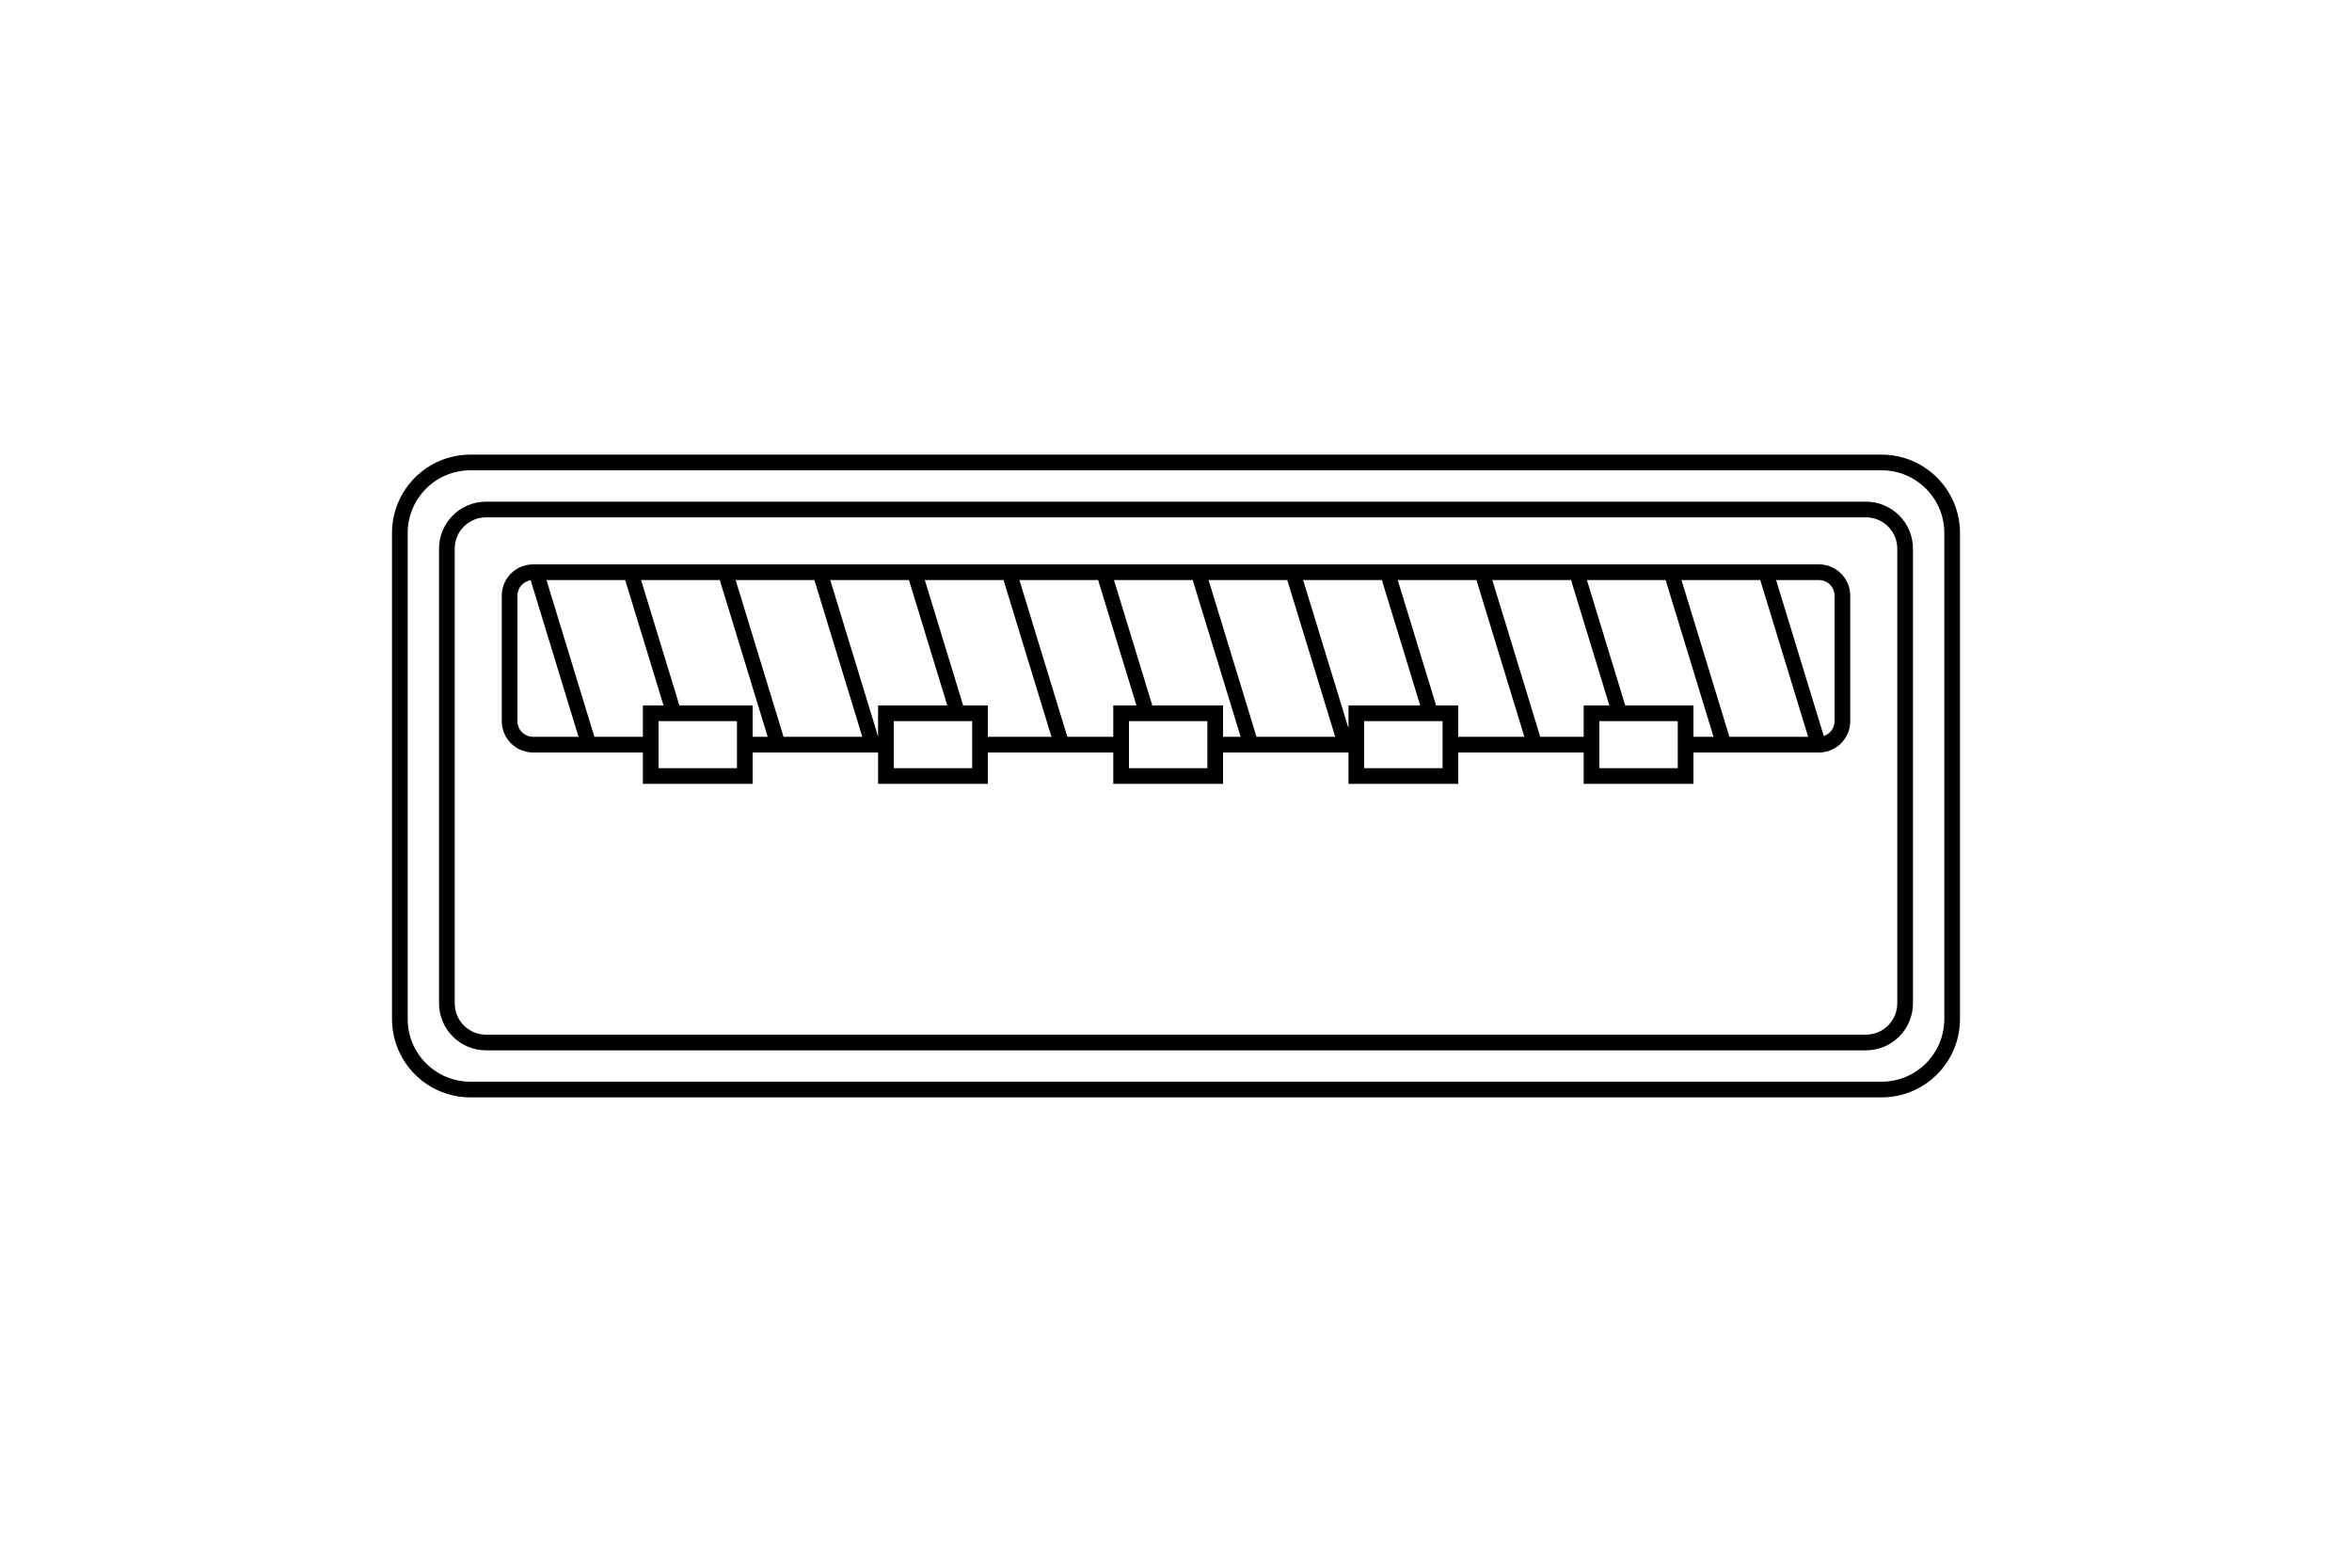 <svg width="150" height="100" viewBox="0 0 150 100" fill="none" xmlns="http://www.w3.org/2000/svg">
<rect width="150" height="100" fill="white"/>
<path fill-rule="evenodd" clip-rule="evenodd" d="M30 30H120C122.209 30 124 31.791 124 34V65C124 67.209 122.209 69 120 69H30C27.791 69 26 67.209 26 65V34C26 31.791 27.791 30 30 30ZM25 34C25 31.239 27.239 29 30 29H120C122.761 29 125 31.239 125 34V65C125 67.761 122.761 70 120 70H30C27.239 70 25 67.761 25 65V34ZM31 33H119C120.105 33 121 33.895 121 35V64C121 65.105 120.105 66 119 66H31C29.895 66 29 65.105 29 64V35C29 33.895 29.895 33 31 33ZM28 35C28 33.343 29.343 32 31 32H119C120.657 32 122 33.343 122 35V64C122 65.657 120.657 67 119 67H31C29.343 67 28 65.657 28 64V35ZM47 46H42V49H47V46ZM41 48V50H48V48H49.266H50.278H55.3H56V50H63V48H67.364H68.375H71V50H78V48H79.428H80.44H85.46H86V50H93V48H97.524H98.536H101V50H108V48H109.588H110.6H115.622H116H116C116.207 48 116.407 47.968 116.595 47.91C117.409 47.657 118 46.898 118 46V38C118 36.895 117.105 36 116 36H112.966H111.954H106.932H105.92H100.9H99.888H94.868H93.856H88.836H87.824H82.804H81.792H76.772H75.76H70.74H69.728H64.708H63.696H58.675H57.663H52.644H51.632H46.61H45.598H40.579H39.567H34.546H34H34C33.845 36 33.694 36.018 33.55 36.051L33.55 36.051C32.662 36.255 32 37.05 32 38V46C32 47.105 32.895 48 34 48H37.202H38.214H41ZM41 47V45H42.318L39.872 37H34.852L37.908 47H41ZM43.33 45H48V47H48.96L45.904 37H40.884L43.33 45ZM108 47H109.282L106.226 37H101.206L103.651 45H108V47ZM102.639 45L100.194 37H95.174L98.23 47H101V45H102.639ZM93 47H97.218L94.162 37H89.142L91.587 45H93V47ZM90.575 45L88.13 37H83.109L86 46.458V45H90.575ZM78 47H79.122L76.066 37H71.045L73.49 45H78V47ZM72.478 45L70.033 37H65.013L68.07 47H71V45H72.478ZM63 47H67.058L64.001 37H58.981L61.426 45H63V47ZM60.414 45L57.969 37H52.95L56 46.98V45H60.414ZM57 46H62V49H57V46ZM77 46H72V49H77V46ZM87 46H92V49H87V46ZM107 46H102V49H107V46ZM116 37H113.272L116.313 46.95C116.712 46.819 117 46.443 117 46V38C117 37.448 116.552 37 116 37ZM112.26 37H107.238L110.294 47H115.316L112.26 37ZM82.097 37L85.154 47H80.134L77.078 37H82.097ZM51.938 37L54.994 47H49.972L46.916 37H51.938ZM33.844 37.012L36.896 47H34C33.448 47 33 46.552 33 46V38C33 37.501 33.366 37.087 33.844 37.012Z" fill="black"/>
</svg>
